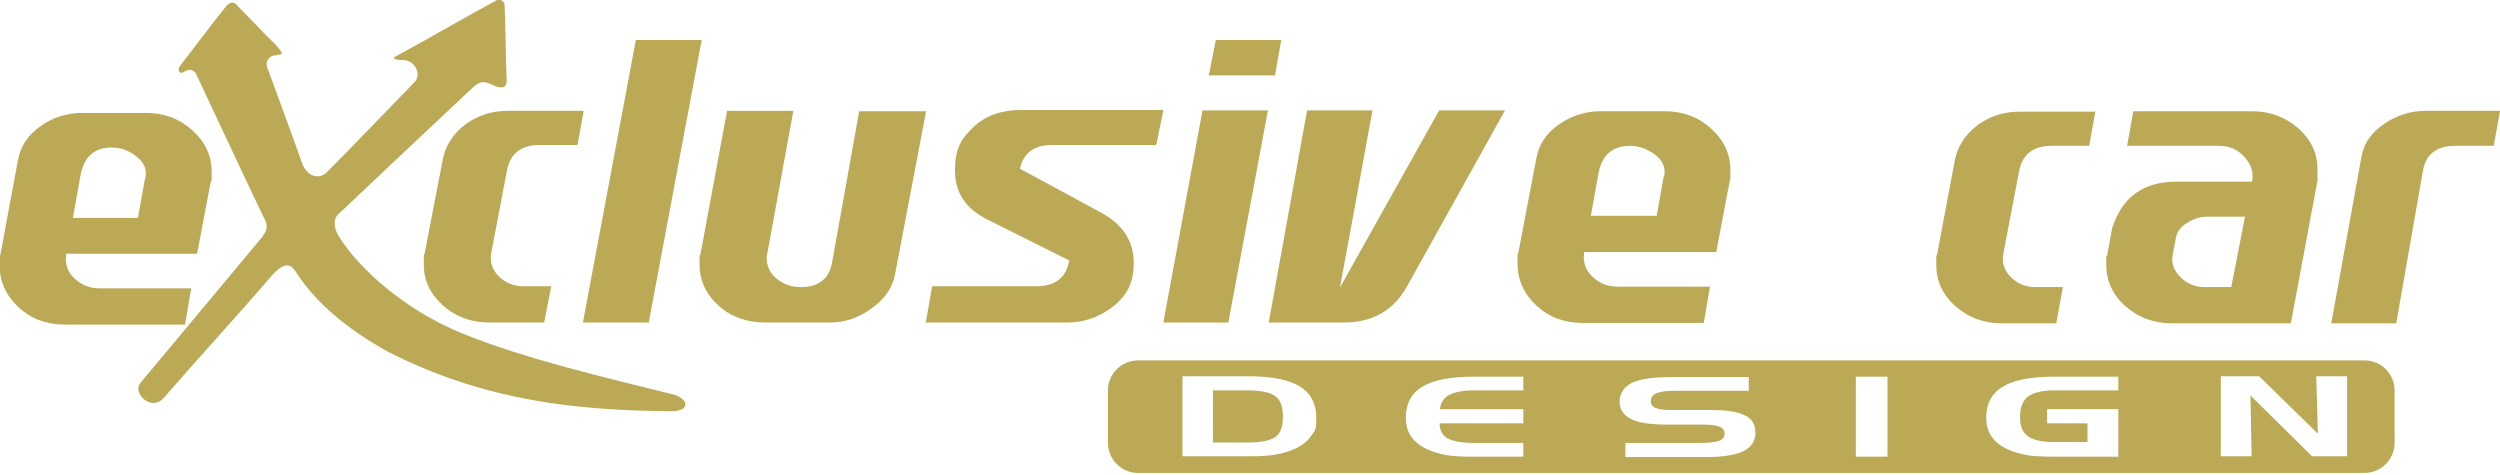<?xml version="1.0" encoding="UTF-8"?>
<svg id="Layer_1" data-name="Layer 1" xmlns="http://www.w3.org/2000/svg" version="1.1" viewBox="0 0 600 114">
  <defs>
    <style>
      .cls-1 {
        fill: #bca956;
        fill-rule: evenodd;
        stroke-width: 0px;
      }
    </style>
  </defs>
  <path class="cls-1" d="M273.1,86.5h294.4c4,0,7.2,3.2,7.2,7.2v12.6c0,4-3.3,7.2-7.2,7.2h-294.4c-4,0-7.2-3.3-7.2-7.2v-12.6c0-4,3.3-7.2,7.2-7.2h0ZM299.5,93.7h-8.4v12.5h8.4c3.2,0,5.4-.5,6.6-1.3,1.2-.9,1.8-2.5,1.8-4.9s-.6-4-1.8-4.9c-1.2-.9-3.4-1.4-6.6-1.4h0ZM283.9,90.3h15.7c5.5,0,9.6.8,12.3,2.4,2.6,1.6,4,4.1,4,7.5s-.4,3.3-1.3,4.5c-.9,1.3-2.2,2.3-4,3.1-1.4.6-2.8,1-4.4,1.3-1.5.3-3.7.4-6.4.4h-16v-19.2h0ZM353.7,93.7c-2.6,0-4.6.4-5.9,1.1-1.3.7-2.1,1.9-2.2,3.4h20v3.4h-20.1c0,1.7.7,2.9,1.9,3.6,1.3.7,3.3,1.1,6.3,1.1h11.9v3.3h-12.2c-2.7,0-4.8-.1-6.4-.4-1.5-.3-3-.7-4.3-1.3-1.8-.8-3.1-1.8-4-3.1-.9-1.3-1.3-2.8-1.3-4.5,0-3.4,1.3-5.9,4-7.5,2.6-1.6,6.7-2.4,12.2-2.4h12v3.3h-11.9ZM419.6,93.8h-17.9c-1.9,0-3.3.2-4.2.6-.9.4-1.3,1-1.3,1.9s.4,1.2,1.1,1.6c.8.3,1.9.5,3.4.5h9.6c4,0,6.8.4,8.5,1.3,1.7.8,2.5,2.2,2.5,4.2s-1,3.4-2.9,4.4c-1.9.9-5,1.4-9.1,1.4h-19.2v-3.4h18.1c2.1,0,3.5-.2,4.4-.5.8-.3,1.3-.9,1.3-1.7s-.4-1.4-1.2-1.7c-.8-.3-2.1-.5-4-.5h-8.5c-4,0-6.9-.4-8.7-1.3-1.8-.9-2.8-2.3-2.8-4.2s1-3.5,2.9-4.5c1.9-.9,5-1.4,9.2-1.4h18.9v3.4h0ZM453,109.6h-7.6v-19.2h7.6v19.2h0ZM491.3,101.6v-3.4h17.1v11.4h-15.5c-2.9,0-5.1-.1-6.6-.4-1.5-.3-3-.7-4.3-1.3-1.8-.8-3.1-1.8-4-3.1-.9-1.3-1.3-2.8-1.3-4.5,0-3.4,1.3-5.9,4-7.5,2.6-1.6,6.7-2.4,12.2-2.4h15.5v3.3h-15.5c-2.8,0-4.9.5-6.2,1.5-1.3,1-1.9,2.7-1.9,4.9s.6,3.6,1.9,4.6c1.3.9,3.4,1.4,6.2,1.4h8.1v-4.5h-9.7ZM533,90.3h9.2l14.1,13.8-.4-13.8h7.4v19.2h-8.4l-14.8-14.6.3,14.6h-7.4v-19.2h0ZM63,56.8c-9.8,11.7-19.5,23.4-29.3,35.1-2,2.4,2.5,6.9,5.5,3.7,8.6-9.9,17.4-19.4,25.9-29.3,3.6-4.1,5-2.6,6.2-.6,5.1,7.7,12.7,13.6,21.6,18.6,23.6,12.1,46,14.2,68.3,14.4,3.7,0,4.7-2.3.9-3.9-17.3-4.3-36.2-8.7-51.2-14.8-14.2-5.8-24.8-15.8-29.2-22.7-1.4-2-1.9-4.2-.7-5.7,10.9-10.3,21.8-20.6,32.8-30.9,1.2-1,2.2-1.3,3.8-.6,2.9,1.5,4.1,1,4-1-.3-6.4-.2-11.6-.5-18,0-.8-1.3-1.4-1.8-1.1-8.4,4.5-15.7,8.9-24.1,13.4-1.6.8.1,1,1.4,1,2.6-.1,4.6,2.9,3.1,5.1-7.1,7.3-14.2,14.7-21.4,22-2.4,1.9-4.8.2-5.7-2.1-2.7-7.5-5.4-15-8.2-22.5-.7-1.4-.5-2.7.8-3.4.7-.4,2.7-.2,2.4-.9-.6-1-1.2-1.7-2.3-2.7-3-3-5.1-5.3-8.1-8.3-1.1-1.6-2.3-1-3.1.1-3.7,4.6-7.2,9.4-10.9,14.1-.6.8-.3,2,.7,1.6,1.6-1.1,2.5-.6,3.1.2,5.5,11.7,10.8,23.1,16.4,34.8.9,1.4.8,2.9-.4,4.3h0ZM50.6,43.5l-3.3,17.4H15.9c0,.4-.1.8-.1,1.2,0,2,.8,3.7,2.4,5,1.6,1.4,3.5,2.1,5.7,2.1h22l-1.5,8.7H15.5c-4.4,0-8.1-1.4-11.1-4.2s-4.5-6.2-4.5-10.1,0-1.7.2-2.5l4.2-22.6c.6-3.4,2.4-6.1,5.4-8.2,2.9-2.1,6.3-3.2,10.1-3.2h15.3c4.3,0,8,1.4,11.1,4.2,3.1,2.8,4.6,6.1,4.6,10s0,1.5-.2,2.3h0ZM34.9,42.7c.4-2-.3-3.7-2.1-5.1-1.7-1.4-3.8-2.2-6-2.2-4.2,0-6.7,2.3-7.5,6.8l-1.8,10.1h15.6l1.7-9.5h0ZM140.1,26.5l-1.5,8.3h-9.1c-4.4,0-7,2-7.8,6l-3.8,19.9c-.4,2.1.2,4,1.8,5.6,1.6,1.6,3.6,2.4,6,2.4h6.6l-1.7,8.7h-13.2c-4.3,0-8.1-1.4-11.1-4.1-3.1-2.8-4.6-6.1-4.6-9.9s0-1.7.2-2.5l4.3-22.3c.6-3.5,2.4-6.3,5.3-8.6,2.9-2.2,6.4-3.4,10.3-3.4h18.3ZM168.4,9.6l-12.7,67.8h-15.8l12.7-67.8h15.8ZM222.3,26.5l-7.5,39.4c-.6,3.2-2.5,5.9-5.6,8.1-3.1,2.3-6.4,3.4-10.1,3.4h-15.4c-4.4,0-8.2-1.3-11.2-4-3-2.7-4.6-6-4.6-9.9s0-1.6.2-2.4l6.4-34.5h15.9l-6.2,34c-.1.4-.2.8-.2,1.3,0,2,.8,3.7,2.4,5,1.6,1.3,3.5,2,5.8,2,4.3,0,6.8-2,7.5-5.9l6.5-36.3h16ZM279.2,26.5l-1.7,8.3h-25c-4.3,0-6.9,1.9-7.7,5.7l19.6,10.6c5.1,2.8,7.7,6.8,7.7,12s-1.9,8.3-5.7,11c-3.1,2.2-6.5,3.3-10.2,3.3h-34l1.5-8.7h25c4.5,0,7.2-2,7.9-6.2l-19.8-9.9c-5.1-2.6-7.6-6.4-7.6-11.7s1.5-7.6,4.4-10.4c3-2.8,6.8-4.1,11.4-4.1h34ZM307.5,9.6l-1.5,8.5h-15.9l1.7-8.5h15.7ZM304.3,26.5l-9.5,50.9h-15.6l9.4-50.9h15.8ZM361.2,26.5l-23.5,42.2c-3.2,5.8-8.3,8.7-15.1,8.7h-18.1l9.2-50.9h15.7l-7.8,42.5,23.8-42.5h15.8ZM415.2,43.1l-3.3,17.4h-31.7c0,.4-.1.8-.1,1.2,0,2,.8,3.6,2.4,5,1.6,1.4,3.5,2.1,5.7,2.1h22.2l-1.5,8.7h-29.1c-4.4,0-8.1-1.4-11.1-4.2-3-2.8-4.5-6.2-4.5-10.1s0-1.7.2-2.5l4.3-22.6c.6-3.4,2.4-6.1,5.4-8.2,3-2.1,6.3-3.2,10.1-3.2h15.4c4.3,0,8.1,1.4,11.1,4.2,3.1,2.8,4.6,6.1,4.6,10s0,1.5-.2,2.3h0ZM399.4,42.3c.4-2-.3-3.7-2.1-5.1-1.8-1.4-3.8-2.2-6.1-2.2-4.3,0-6.8,2.3-7.6,6.8l-1.8,10h15.8l1.7-9.5h0ZM502.9,26.7l-1.5,8.3h-9c-4.4,0-7,2-7.8,6l-3.8,19.9c-.4,2.1.2,4,1.8,5.6,1.6,1.6,3.6,2.4,5.9,2.4h6.6l-1.6,8.7h-13.1c-4.3,0-8-1.4-11.1-4.1-3.1-2.8-4.6-6.1-4.6-9.9s0-1.7.2-2.5l4.2-22.3c.6-3.5,2.4-6.3,5.3-8.6,2.9-2.2,6.3-3.4,10.2-3.4h18.1ZM556.3,42.8l-6.5,34.8h-28.5c-4.4,0-8.1-1.4-11.2-4.1-3.1-2.8-4.6-6.1-4.6-10s0-1.3.2-2.1l1.2-6.6c2.4-7.5,7.5-11.2,15.4-11.2h18.2c.4-2.2-.2-4.1-1.8-5.9-1.6-1.8-3.6-2.7-6.1-2.7h-22.1l1.5-8.3h28.6c4.2,0,7.9,1.4,11,4.1,3.1,2.8,4.6,6,4.6,9.9s0,1.7-.1,2.1h0ZM538.9,52h-9.2c-1.6,0-3.2.5-4.8,1.5-1.6,1-2.5,2.2-2.7,3.7l-.8,4.2c-.3,1.9.4,3.6,2,5.2,1.6,1.6,3.6,2.3,5.7,2.3h6.4l3.3-16.9h0ZM600,26.7l-1.5,8.3h-9.2c-4.5,0-7.1,2-7.8,6l-6.4,36.6h-15.6l7.2-39.7c.5-3.3,2.3-6,5.4-8.1,3-2.1,6.4-3.2,10.1-3.2h18Z"/>
</svg>